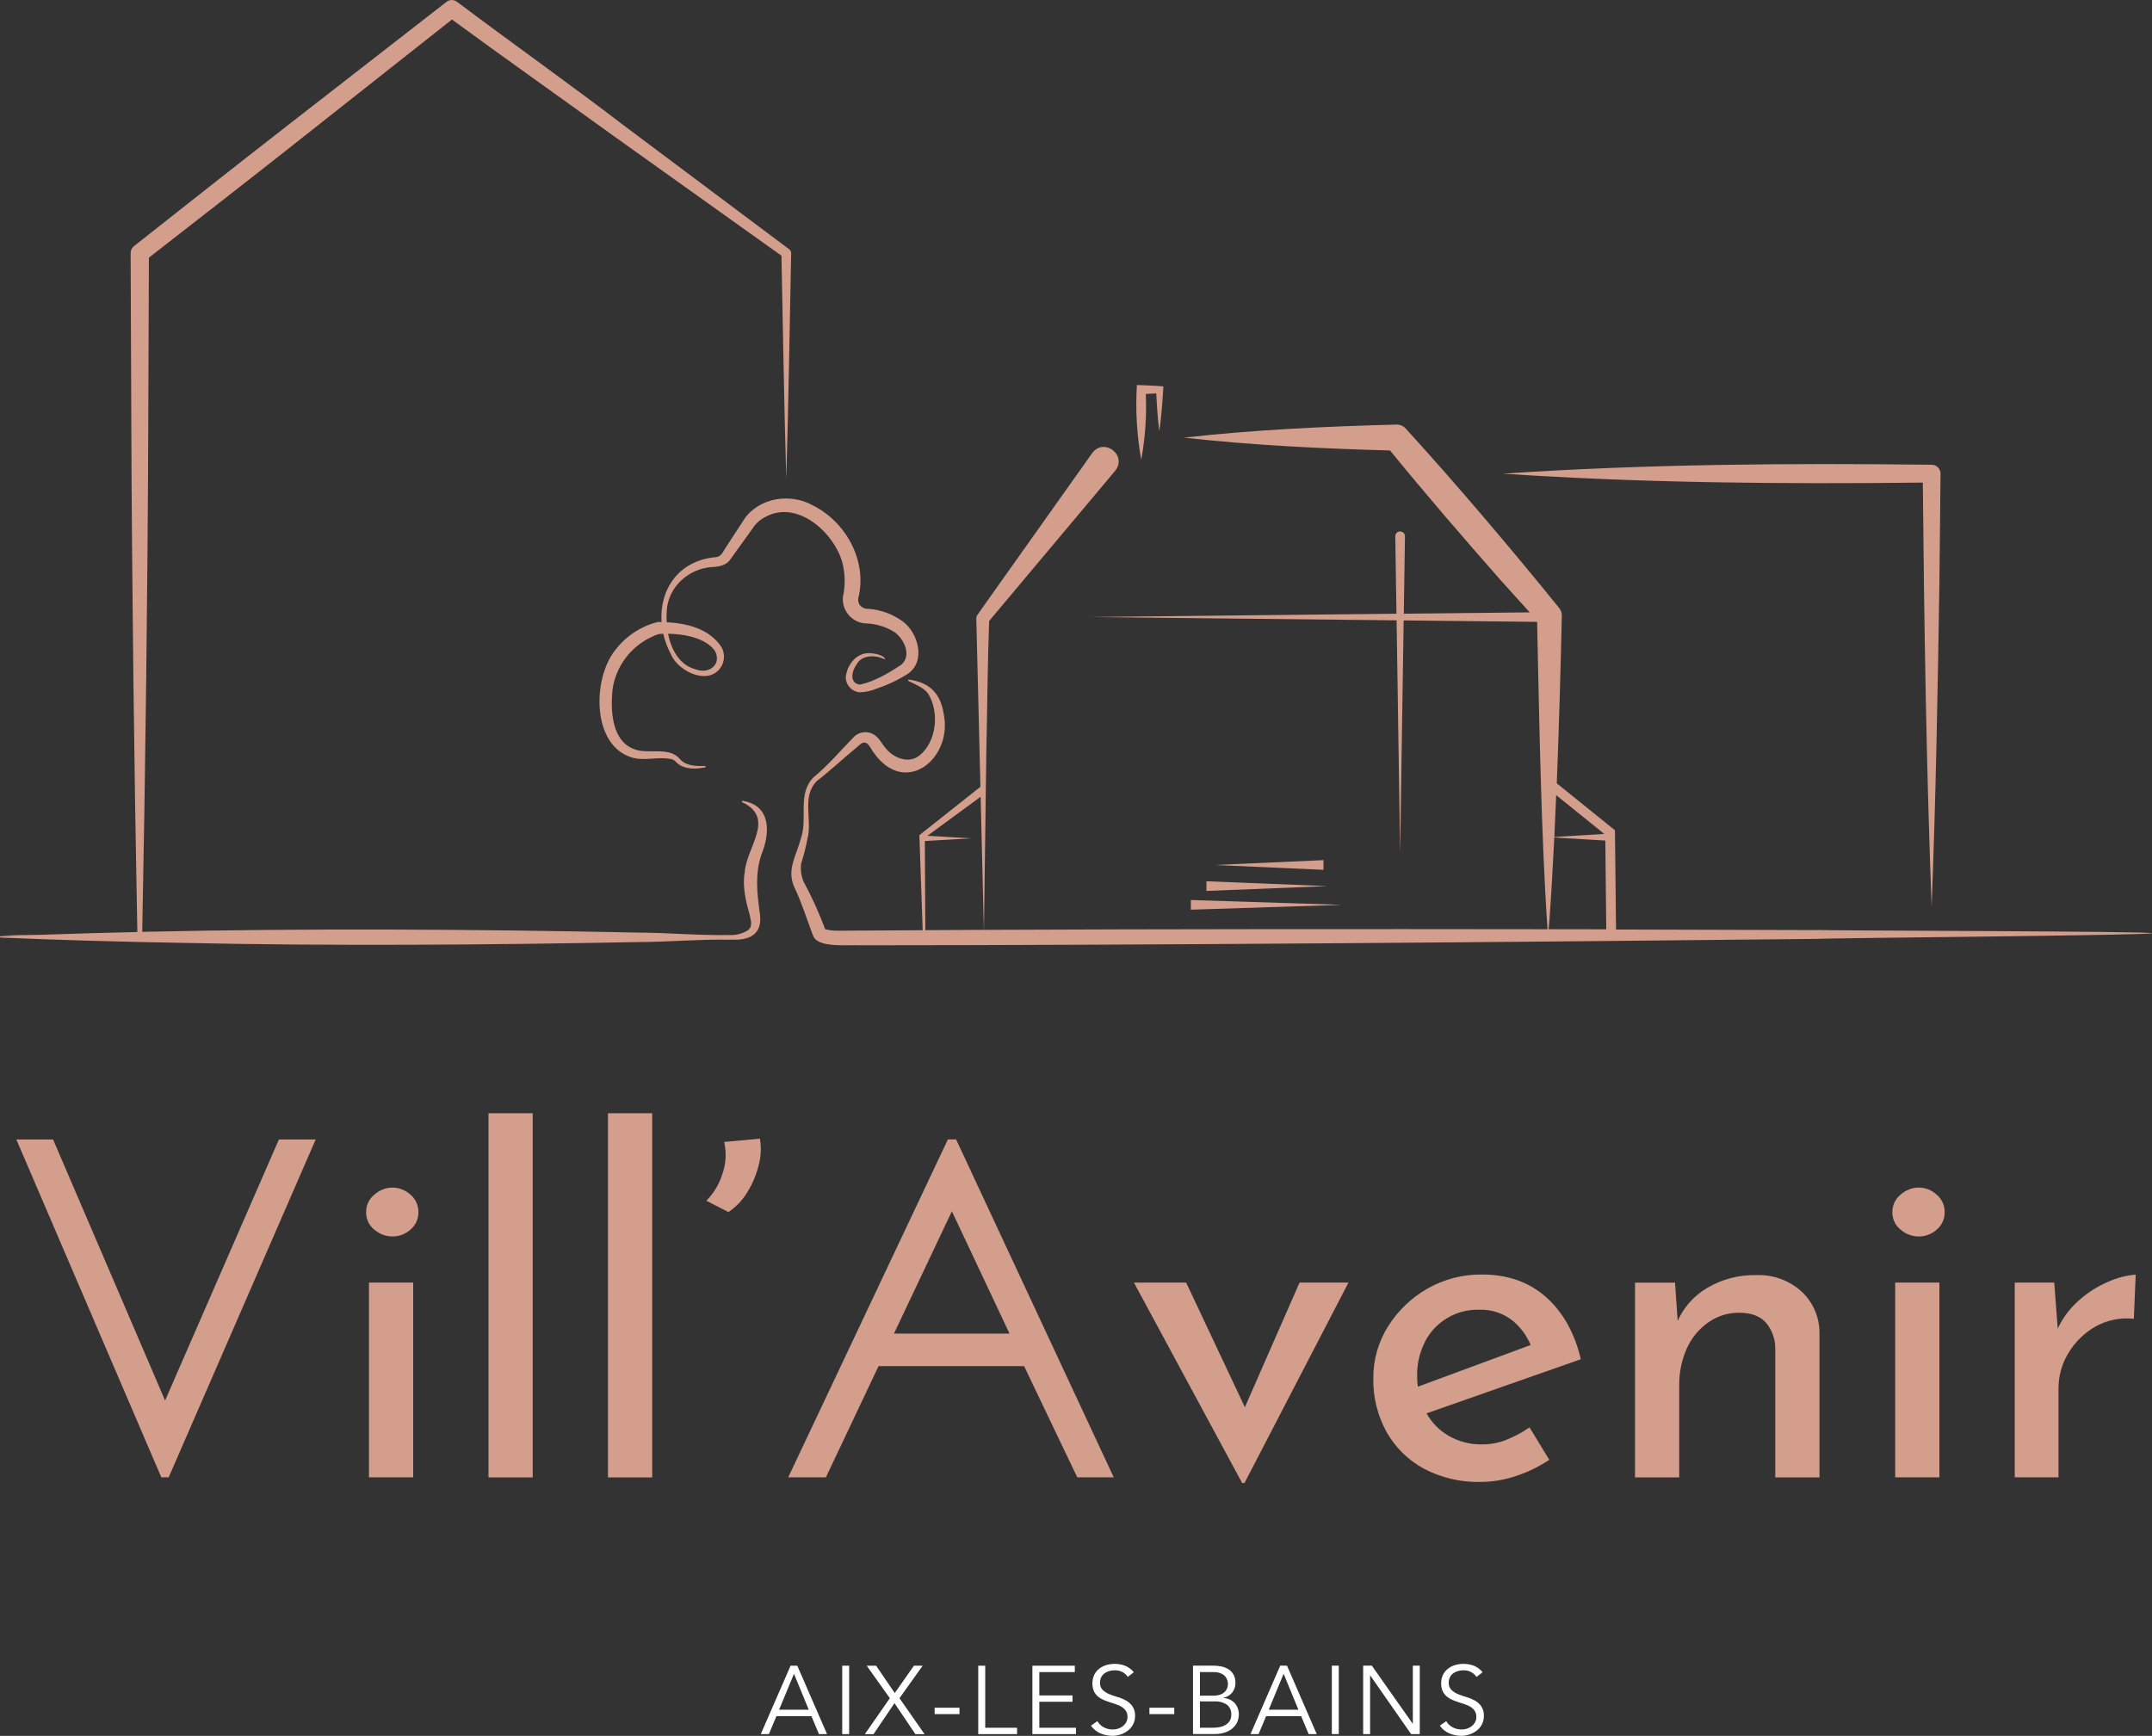<?xml version="1.0" encoding="UTF-8"?><svg id="Calque_2" xmlns="http://www.w3.org/2000/svg" xmlns:xlink="http://www.w3.org/1999/xlink" viewBox="0 0 480.85 387.92"><rect x="0" y="0" width="480.85" height="387.92" fill="#333333" stroke="none"/><defs><style>.cls-1{fill:#fff;}.cls-2{fill:#d39e8c;}.cls-3{clip-path:url(#clippath);}.cls-4{fill:none;}</style><clipPath id="clippath"><rect class="cls-4" width="480.85" height="387.92"/></clipPath></defs><g id="Calque_1-2"><path id="Tracé_72" class="cls-1" d="M177.41,374.05l3.3,8.03h-6.63l3.33-8.03Zm-.76-1.81l-6.66,15.29h1.81l1.69-4.02h7.82l1.68,4.02h1.81l-6.65-15.29h-1.51Z"/><rect id="Rectangle_55" class="cls-1" x="188.19" y="372.24" width="1.55" height="15.29"/><path id="Tracé_73" class="cls-1" d="M204.21,372.24l-4.28,6.11-4.17-6.11h-2.1l5.17,7.26-5.59,8.04h1.94l4.69-6.93,4.67,6.93h2.05l-5.61-8.04,5.18-7.26h-1.95Z"/><rect id="Rectangle_56" class="cls-1" x="208.84" y="381.63" width="5.55" height="1.43"/><path id="Tracé_74" class="cls-1" d="M218.58,372.24v15.29h8.68v-1.42h-7.12v-13.87h-1.56Z"/><path id="Tracé_75" class="cls-1" d="M230.68,372.24v15.29h9.74v-1.42h-8.19v-5.81h7.41v-1.42h-7.41v-5.21h7.93v-1.43h-9.48Z"/><g id="Groupe_54"><g class="cls-3"><g id="Groupe_53"><path id="Tracé_76" class="cls-1" d="M252.02,374.76c-.66-.98-1.78-1.55-2.96-1.49-.4,0-.8,.05-1.19,.16-.38,.1-.73,.27-1.05,.5-.31,.23-.57,.52-.75,.86-.19,.38-.29,.81-.28,1.24-.04,.59,.17,1.18,.58,1.61,.42,.4,.91,.72,1.45,.94,.62,.26,1.25,.48,1.89,.66,.66,.18,1.29,.45,1.89,.78,.57,.32,1.06,.76,1.44,1.29,.42,.65,.63,1.41,.58,2.18,.01,.65-.14,1.29-.44,1.87-.29,.54-.68,1.02-1.17,1.39-.49,.38-1.04,.67-1.62,.86-.58,.2-1.19,.3-1.8,.3-.92,0-1.82-.18-2.67-.53-.86-.37-1.61-.97-2.15-1.74l1.43-1.01c.33,.56,.81,1.03,1.38,1.35,.64,.35,1.36,.53,2.09,.51,.4,0,.79-.06,1.16-.18,.38-.12,.73-.3,1.04-.54,.31-.24,.57-.54,.76-.88,.2-.36,.31-.77,.3-1.19,.02-.47-.1-.93-.34-1.33-.23-.36-.53-.66-.89-.89-.39-.25-.81-.45-1.25-.59-.47-.16-.95-.32-1.45-.48s-.98-.34-1.45-.54c-.45-.19-.87-.45-1.25-.77-.37-.32-.68-.72-.88-1.17-.47-1.19-.44-2.52,.09-3.68,.27-.53,.65-1,1.12-1.36,.47-.36,1.01-.63,1.59-.8,.59-.17,1.2-.26,1.81-.26,.8-.01,1.6,.13,2.35,.41,.76,.32,1.44,.81,1.97,1.45l-1.36,1.06Z"/><rect id="Rectangle_57" class="cls-1" x="256.83" y="381.63" width="5.55" height="1.43"/><path id="Tracé_77" class="cls-1" d="M266.57,372.23h4.56c.62,0,1.23,.06,1.83,.19,.56,.12,1.1,.34,1.58,.65,.46,.3,.84,.71,1.1,1.19,.29,.56,.43,1.18,.41,1.81,.02,.77-.23,1.53-.7,2.15-.51,.62-1.21,1.05-2,1.2v.04c.96,.03,1.87,.44,2.54,1.13,.64,.75,.97,1.71,.92,2.69-.02,.37-.08,.73-.18,1.08-.15,.52-.41,1.01-.77,1.41-.46,.53-1.04,.94-1.68,1.22-.93,.38-1.93,.56-2.94,.52h-4.67v-15.29Zm1.56,6.7h3.13c.38,0,.75-.05,1.12-.14,.36-.09,.7-.25,.99-.46,.3-.22,.55-.5,.72-.83,.2-.38,.29-.81,.28-1.24-.01-.23-.04-.45-.1-.67-.08-.32-.23-.61-.43-.87-.27-.32-.6-.57-.99-.74-.55-.23-1.15-.34-1.75-.31h-2.98v5.27Zm0,7.17h2.98c.53,0,1.06-.05,1.58-.17,.45-.1,.88-.28,1.27-.53,.35-.23,.64-.54,.85-.9,.22-.4,.32-.85,.31-1.3,.07-.86-.3-1.7-.97-2.25-.85-.54-1.85-.8-2.85-.73h-3.18v5.88Z"/><path id="Tracé_78" class="cls-1" d="M281.22,387.53h-1.81l6.65-15.3h1.51l6.65,15.3h-1.81l-1.68-4.02h-7.82l-1.69,4.02Zm2.27-5.45h6.63l-3.3-8.04-3.33,8.04Z"/><rect id="Rectangle_58" class="cls-1" x="297.59" y="372.23" width="1.55" height="15.29"/><path id="Tracé_79" class="cls-1" d="M315.65,385.19h.04v-12.96h1.55v15.29h-1.94l-9.12-13.09h-.04v13.09h-1.55v-15.29h1.94l9.12,12.96Z"/><path id="Tracé_80" class="cls-1" d="M329.93,374.76c-.66-.98-1.78-1.55-2.96-1.49-.4,0-.8,.05-1.19,.16-.38,.1-.73,.27-1.05,.5-.31,.23-.57,.52-.74,.86-.19,.38-.29,.81-.28,1.24-.04,.59,.18,1.18,.59,1.61,.42,.4,.91,.72,1.45,.94,.62,.26,1.25,.48,1.89,.66,.66,.18,1.29,.45,1.89,.78,.57,.32,1.06,.76,1.45,1.29,.42,.65,.63,1.41,.58,2.18,0,.65-.14,1.29-.44,1.87-.28,.54-.68,1.02-1.17,1.39-.49,.38-1.04,.67-1.62,.86-.58,.2-1.19,.3-1.8,.3-.91,0-1.82-.18-2.66-.53-.86-.37-1.61-.97-2.15-1.74l1.43-1.01c.33,.56,.81,1.03,1.38,1.35,.64,.35,1.36,.53,2.09,.51,.39,0,.79-.06,1.16-.18,.38-.12,.73-.3,1.04-.54,.31-.24,.57-.54,.76-.88,.21-.36,.31-.77,.3-1.19,.02-.47-.1-.93-.34-1.33-.23-.36-.53-.66-.89-.89-.39-.25-.81-.45-1.25-.59-.47-.16-.95-.32-1.45-.48s-.98-.34-1.45-.54c-.45-.19-.87-.45-1.25-.77-.38-.32-.68-.72-.89-1.17-.24-.55-.35-1.16-.34-1.76-.02-.67,.13-1.32,.42-1.92,.27-.53,.65-1,1.12-1.36,.47-.36,1.01-.63,1.59-.8,.59-.17,1.2-.26,1.81-.26,.8-.01,1.6,.13,2.35,.41,.76,.31,1.44,.81,1.97,1.45l-1.36,1.06Z"/><path id="Tracé_81" class="cls-2" d="M3.65,254.64H11.86l25.03,58.34,25.43-58.34h8.22l-32.85,75.51h-1.64L3.65,254.64Z"/><path id="Tracé_82" class="cls-2" d="M81.81,270.86c-.01-1.51,.66-2.94,1.84-3.89,1.11-1.01,2.55-1.57,4.05-1.58,1.48,0,2.91,.57,4,1.58,1.15,.96,1.81,2.39,1.79,3.89,.04,1.52-.62,2.97-1.79,3.94-1.1,.98-2.52,1.53-4,1.52-1.49,0-2.92-.55-4.05-1.52-1.2-.95-1.88-2.41-1.84-3.94m.63,15.77h9.88v43.52h-9.88v-43.52Z"/><rect id="Rectangle_59" class="cls-2" x="109.15" y="248.78" width="9.88" height="81.38"/><rect id="Rectangle_60" class="cls-2" x="135.85" y="248.78" width="9.88" height="81.38"/><path id="Tracé_83" class="cls-2" d="M157.82,268.34c1.61-1.62,2.82-3.61,3.52-5.78,.87-2.36,1.03-4.91,.47-7.36l7.99-.74c.34,2.03,.24,4.11-.32,6.1-.54,2.12-1.41,4.14-2.57,5.99-1.06,1.72-2.47,3.19-4.15,4.31l-4.94-2.53Z"/><path id="Tracé_84" class="cls-2" d="M213.64,254.64l35.22,75.51h-8.15l-11.88-24.85h-32.53l-11.76,24.85h-8.42l35.68-75.52h1.85Zm-.95,16.05l-12.94,27.33h25.82l-12.88-27.33Z"/><path id="Tracé_85" class="cls-2" d="M290.37,286.63l-12.21,27.85-13.12-27.85h-11.67l24.18,44.79h.52l23.23-44.79h-10.93Z"/><path id="Tracé_86" class="cls-2" d="M336.68,321.74c-1.76,.7-3.63,1.05-5.52,1.05-2.64,.04-5.23-.63-7.52-1.95-2.04-1.2-3.73-2.92-4.89-4.99l34.48-12.1c-1.4-5.89-3.99-10.51-7.78-13.88-3.79-3.37-8.55-5.05-14.3-5.05-4.28-.05-8.49,1.03-12.2,3.15-3.57,2.04-6.59,4.93-8.78,8.41-2.2,3.49-3.35,7.54-3.31,11.67-.08,4.17,.94,8.28,2.94,11.93,1.95,3.46,4.82,6.3,8.3,8.2,3.95,2.09,8.36,3.12,12.83,2.99,2.7-.02,5.38-.48,7.94-1.37,2.59-.86,5.04-2.06,7.31-3.57l-4.42-7.25c-1.59,1.11-3.3,2.02-5.1,2.73m-18.24-21.92c2.32-4.45,6.97-7.21,11.99-7.1,2.78-.13,5.51,.77,7.68,2.52,1.71,1.45,3.06,3.29,3.93,5.36l-25.22,9.32c-.1-.79-.15-1.58-.15-2.37-.06-2.68,.55-5.34,1.79-7.73"/><path id="Tracé_87" class="cls-2" d="M374.27,286.63l.74,10.62-.32-1.68c1.35-3.24,3.71-5.95,6.73-7.73,3.34-1.98,7.16-2.98,11.04-2.89,3.69-.14,7.29,1.16,10.04,3.63,2.63,2.42,4.1,5.84,4.05,9.41v32.17h-9.88v-28.81c.01-2.09-.71-4.12-2.05-5.73-1.3-1.51-3.31-2.26-6.05-2.26-2.42-.01-4.79,.72-6.78,2.1-2.11,1.45-3.78,3.45-4.84,5.79-1.2,2.67-1.8,5.58-1.74,8.51v20.4h-9.88v-43.52h8.94Z"/><path id="Tracé_88" class="cls-2" d="M422.84,270.86c-.01-1.51,.66-2.94,1.84-3.89,1.11-1.01,2.55-1.57,4.05-1.58,1.48,0,2.91,.57,4,1.58,1.15,.96,1.81,2.39,1.79,3.89,.04,1.52-.62,2.97-1.79,3.94-1.1,.98-2.52,1.53-4,1.52-1.49,0-2.92-.55-4.05-1.52-1.2-.95-1.88-2.41-1.84-3.94m.63,15.77h9.88v43.52h-9.88v-43.52Z"/><path id="Tracé_89" class="cls-2" d="M459.01,286.63l.95,12.62-.42-1.79c1.1-2.57,2.75-4.87,4.84-6.73,1.98-1.81,4.26-3.27,6.73-4.31,1.93-.87,3.99-1.4,6.1-1.58l-.42,9.88c-3.05-.35-6.13,.3-8.78,1.84-2.42,1.44-4.45,3.46-5.89,5.89-1.42,2.36-2.17,5.07-2.16,7.83v19.87h-9.78v-43.53h8.83Z"/><path id="Tracé_90" class="cls-2" d="M406.2,207.85c-14.31-.05-29.49-.1-45.11-.13l-.24-22.18-13-10.49c.5-12.55,.85-25.13,1.13-37.46,.01-.62-.19-1.22-.58-1.7-10.76-13.29-22.81-27.51-34.29-40.11-.54-.59-1.3-.92-2.1-.9-15.83,.42-31.68,1.15-47.44,2.92,15.29,1.71,30.66,2.45,46.03,2.87,7.77,9.56,16.58,19.75,24.71,28.99l6.5,7.19-28.14,.3,.26-17.24c.04-.6-.42-1.11-1.01-1.15-.6-.04-1.11,.42-1.15,1.01,0,.04,0,.09,0,.13l.26,17.25-68.36,.74,68.39,.74,.79,51.97,.79-51.95,29.82,.32c.48,21.66,.87,47.11,2.32,68.69-41.69-.06-85.79-.04-125.92,.14l.54-40.46c.22-9.52,.27-19.05,.62-28.57l28.16-33.56c2.78-3.47-2.5-7.5-5.13-3.96-.02,.08-25.66,36.11-25.66,36.18-.17,.23-.25,.51-.24,.8l.92,37.6-13.38,10.6-.25,.2v.29s.73,20.96,.73,20.96c-6.37,.04-12.65,.07-18.74,.11-1.02,.02-2.05-.08-3.04-.32-1.37-3.67-2.99-7.23-4.85-10.68-.52-1.27-.7-2.65-.53-4.01,.57-1.76,1.03-3.55,1.37-5.36,1.24-4.3-1.37-9.66,2.17-13.1,2.91-2.25,5.66-4.84,8.5-7.19,.45-.29,1.31-1.32,1.85-1.35,1.15-.29,1.74,1.56,2.32,2.21,7.03,10.01,17.72,1.32,15.65-8.62-.71-4.69-3.22-7.07-7.79-7.7-.09-.01-.17,.05-.18,.14,0,.07,.02,.13,.08,.17,1.66,.82,3.47,1.52,4.42,2.86,2.52,4.05,1.9,10.63-1.87,13.73-2.45,2.07-5.97,.61-7.74-1.69-.65-.73-1.09-1.69-1.81-2.35-1.42-1.44-3.73-1.47-5.18-.05-.06,.06-.12,.12-.17,.18-2.89,2.94-5.68,6.28-8.86,8.86-3.67,3.7-1.24,9.15-2.8,13.6-.93,3.65-3.25,6.97-1.52,10.86,1.64,3.42,2.83,7.2,4.19,10.85,0,0,0-.06,0-.12,.68,3.09,8.05,2.16,10.42,2.34,64.94-.01,148.88-.73,214.14-1.43,.05-.17,74.83-.79,74.64-1.27,.11-.46-74.59-.57-74.65-.72m-199.54-19.88l10.41-.6-9.83-.57,11.89-8.72,.72,29.74c-4.42,.02-8.78,.04-13.08,.07l-.11-19.92Zm151.82-1.58l-11.16,.68c.15-3.11,.28-6.23,.41-9.35l10.75,8.67Zm-12.27,19.44c.44-6.15,.79-12.39,1.1-18.65l11.4,.69,.21,19.83c-4.27,0-8.56-.02-12.89-.02l.18-1.85Z"/><path id="Tracé_91" class="cls-2" d="M188.24,125.81c.62,2.47,.66,5.06,.11,7.55-.3,2.98,1.87,5.64,4.85,5.94,.19,.02,.38,.03,.56,.03,2.16,.11,4.26,.77,6.1,1.92,2.23,1.61,3.91,5.29,1.49,7.33-2.75,1.81-5.93,3.73-9.19,4.41-2.41-.3-1.89-3.01-.7-4.6,1.05-1.96,4.02-2.13,6.08-1.1,.07,.04,.17,.02,.22-.05-.3-.88-2.65-1.31-3.69-1.28-2.8,.03-4.88,2.7-5.1,5.51,.09,1.67,1.36,3.04,3.02,3.25,1.37-.03,2.73-.33,3.99-.87,2.44-.82,4.77-1.93,6.94-3.31,4.01-2.87,2.22-9.14-1.19-11.66-2.24-1.63-4.88-2.61-7.64-2.82-.76,.06-1.5-.26-1.98-.86-.28-.43-.41-.94-.34-1.45,2.1-8.29-2.66-17.11-10.22-20.85-4.88-2.71-11.8-1.77-15.18,3.01l-4.02,6.17c-.75,1-1.03,2.34-2.45,2.43-8.45,.78-12.57,7.42-12.08,14.51-.27,0-.54-.02-.8-.03-3.82,.95-7.2,3.18-9.57,6.32-5.02,6.24-5.33,21.17,3.69,23.96,2.91,.86,5.66-.19,8.54,.32,.59,.04,1.13,.34,1.48,.81,1.71,1.63,4.3,1.5,6.38,1.09,.19-.02,.16-.36-.04-.32-1.96,.08-4.21,0-5.55-1.5-2.38-2.97-7.14-1-10.24-2.25-5.07-1.85-5.3-8.69-4.85-13.32,.74-5.2,4.09-9.66,8.88-11.82,.49-.27,1.01-.47,1.55-.61,.29-.02,.61-.02,.92-.03,.36,1.59,.93,3.13,1.7,4.56,1.68,4.09,9.07,7.37,11.5,2.3,.53-1.25,.46-2.68-.18-3.88-2.77-4.14-7.63-5.3-12.27-5.57-.05-.84-.04-1.68,.02-2.52,.27-5.37,4.96-9.55,10.23-9.82,1.5-.07,3.18-.38,4.04-1.78,.76-1,4.53-6.33,5.37-7.48,.64-.8,1.44-1.44,2.35-1.9,7.17-4,15.45,3.5,17.27,10.24m-28.5,19.65c1.62,3.1-1.38,5.32-4.4,4.11-3.52-.97-5.36-4.36-6.06-7.93,3.87,.06,8.47,1.04,10.46,3.82"/><path id="Tracé_92" class="cls-2" d="M165.95,178.97c-.17-.04-.27,.24-.1,.31,7.54,3.57,.89,10.03,.54,15.74-.56,3.16,.32,6.64,1.16,9.55,.23,1.29,.68,2.47-.47,3.35-1.21,.74-2.61,1.1-4.02,1.03h-.1s0,0-.03,0c-6.76,.13-13.52-.51-20.29-.54-36.86-.77-73.93-.99-110.86-.17,.72-36.42,1.22-77.17,1.35-113.55l.14-37.11c8.94-6.94,25.7-20.01,34.11-26.68L100.99,4.36c10.87,7.99,25.88,18.62,36.37,26.2l37.25,26.58c.35,16.64,.58,33.27,1.08,49.91,.51-16.82,.73-33.65,1.09-50.47,0-.34-.15-.66-.42-.86-.03-.02-37.05-27.75-37.08-27.77-10.68-8.21-26.27-19.33-37.19-27.57-.7-.51-1.65-.5-2.33,.04l-34.96,27.19c-8.73,6.77-26.18,20.52-34.85,27.38-.49,.39-.77,.98-.76,1.6l.15,38.11c.14,36.38,.64,77.15,1.35,113.58-7.19,.16-14.37,.37-21.55,.62l-8.07,.14,2.55,.04c-1.16,.04-2.31,.07-3.47,.12-.09,0-.15,.09-.14,.18,0,.08,.07,.14,.14,.14,13.57,.58,27.14,.95,40.71,1.19,33.67,.73,68.06,.45,101.78-.18,6.79-.02,13.57-.66,20.36-.53l.29-.08c-.06,.03-.13,.06-.2,.07h.2c.23,.01,.66,0,.9,.01,3.85,.02,6.19-1.69,5.6-5.78-.62-4.57-1.12-8.75,.31-13.16,1.97-4.75,2.34-11.03-4.15-12.1"/><path id="Tracé_93" class="cls-2" d="M429.64,107.86c.28,30.78,.8,64.19,1.97,94.72,.92-23.3,1.38-49.11,1.74-72.55l.25-24.18c0-1.09-.86-1.98-1.95-1.99-.01,0-.02,0-.03,0-31.93-.38-63.9-.16-95.77,1.99,31.22,2.1,62.53,2.35,93.8,2"/><path id="Tracé_94" class="cls-2" d="M266.09,203.29l33.8-1.08-33.8-1.08v2.16Z"/><path id="Tracé_95" class="cls-2" d="M269.57,199.1l27.09-1.08-27.09-1.08v2.16Z"/><path id="Tracé_96" class="cls-2" d="M271.36,193.3l24.36,1.08v-2.16l-24.36,1.08Z"/><path id="Tracé_97" class="cls-2" d="M256.03,88.04c.78-.03,1.56-.07,2.33-.12,.14,2.83,.32,5.65,.68,8.48,.44-3.1,.68-6.21,.87-9.31l.04-.74c-1.96-.17-3.96-.24-5.92-.31-.34,5.59-.02,11.19,.97,16.7,.89-4.85,1.24-9.78,1.02-14.7"/></g></g></g></g></svg>